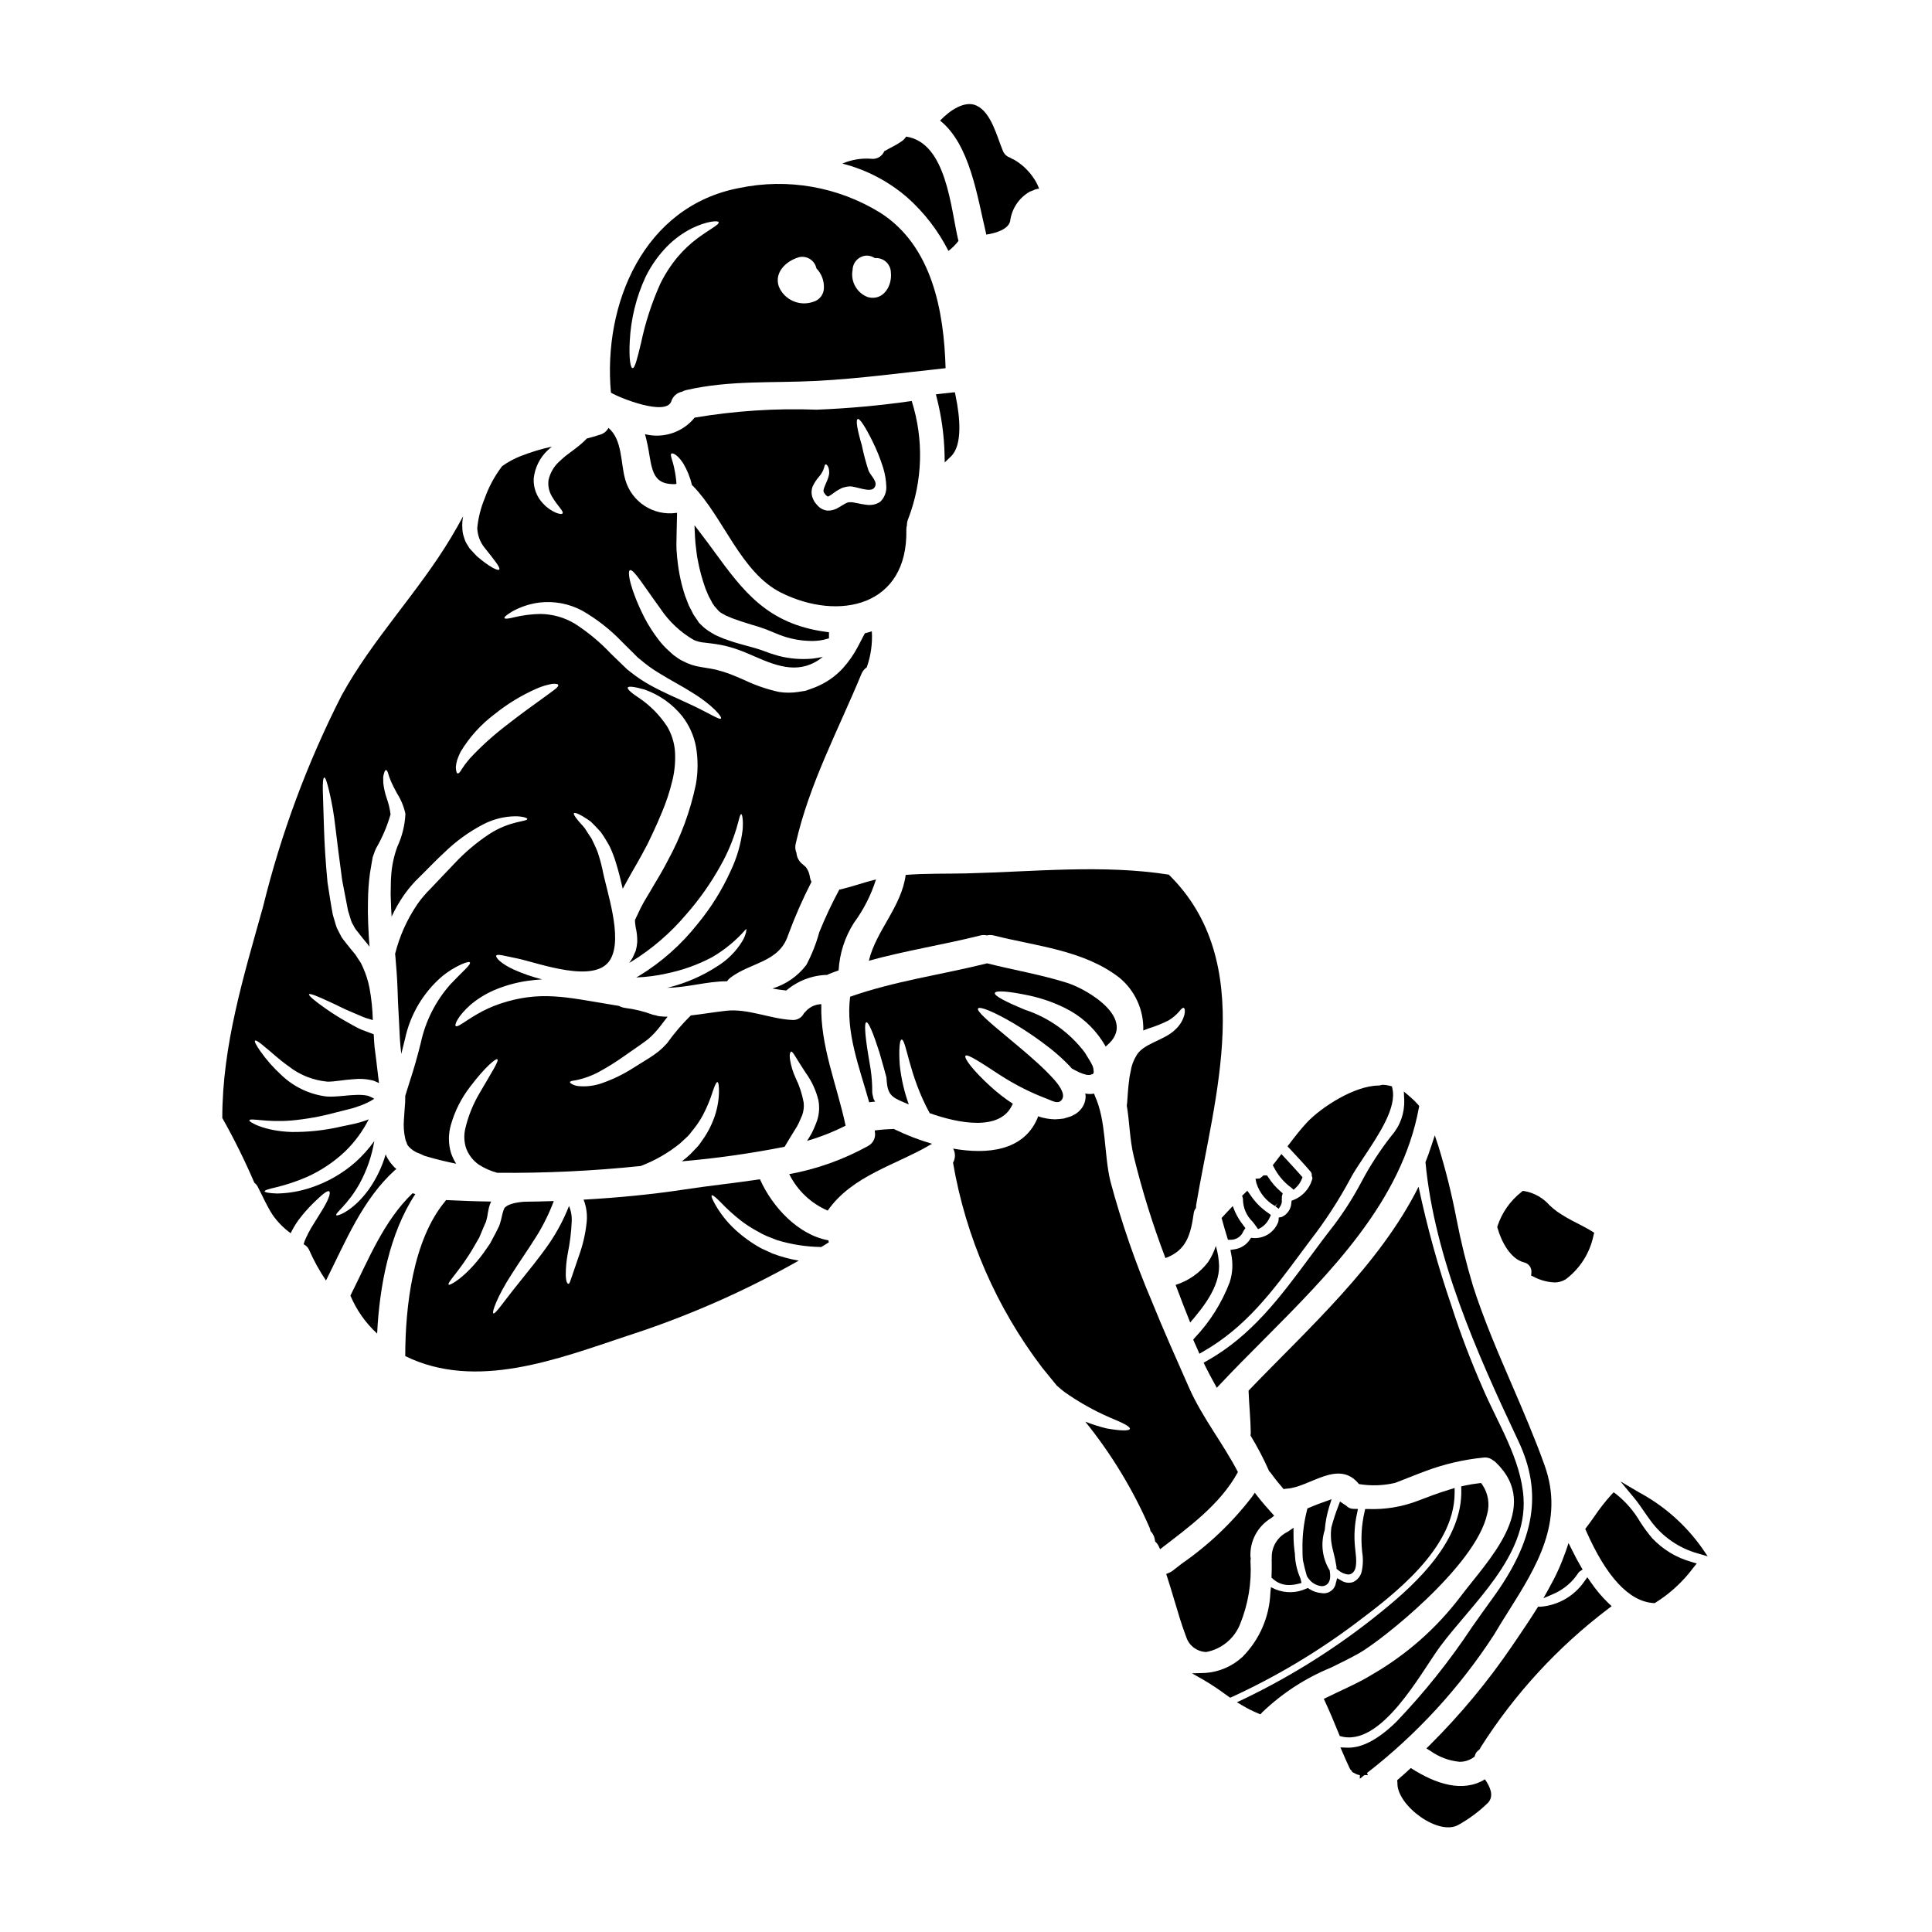 <?xml version="1.0" encoding="UTF-8"?>
<!-- Uploaded to: SVG Find, www.svgrepo.com, Generator: SVG Find Mixer Tools -->
<svg fill="#000000" width="800px" height="800px" version="1.1" viewBox="144 144 512 512" xmlns="http://www.w3.org/2000/svg">
 <g>
  <path d="m384.02 375.86c-1.141 8.52-7.871 14.785-9.762 22.746 9.711-2.688 19.727-4.234 29.52-6.691 0.578-0.16 1.191-0.168 1.773-0.023 0.602-0.145 1.227-0.137 1.824 0.023 11.211 2.836 23.785 3.852 33.238 11.156 4.188 3.43 6.539 8.613 6.367 14.023 0.457-0.18 0.891-0.359 1.297-0.508h-0.004c1.84-0.566 3.625-1.277 5.348-2.129 1.027-0.613 1.957-1.375 2.758-2.262 0.609-0.758 1.039-1.215 1.32-1.09s0.395 0.711 0.203 1.723c-0.406 1.574-1.27 2.988-2.488 4.059-2.891 2.891-8.66 3.625-10.367 7.051-0.551 0.934-0.961 1.941-1.223 2.992-0.176 1.141-0.504 2.18-0.582 3.269-0.305 2.152-0.395 4.234-0.531 5.961-0.02 0.277-0.051 0.559-0.102 0.832 0.762 4.414 0.734 8.824 1.852 13.465 2.238 9.148 5.039 18.148 8.395 26.949 5.602-2.055 6.719-6.297 7.504-11.965h-0.004c0.078-0.48 0.281-0.938 0.59-1.316 0-0.254 0.023-0.508 0.047-0.789 4.793-28.523 16.305-64.402-7.25-87.547-17.543-2.754-35.875-0.758-53.574-0.332-5.219 0.133-10.75-0.027-16.148 0.402z"/>
  <path d="m384.19 284.34c-0.004-0.387 0.047-0.77 0.152-1.141 0-0.594 0.121-1.18 0.355-1.727 3.836-9.996 4.156-21.004 0.914-31.207-8.352 1.207-16.762 1.977-25.191 2.305-10.82-0.406-21.652 0.301-32.328 2.102-3.156 3.898-8.289 5.609-13.156 4.391 0.5 1.859 0.895 3.746 1.18 5.652 0.816 4.867 1.574 7.758 6.922 7.582l0.227-0.148 0.004-0.004c-0.105-1.434-0.32-2.856-0.633-4.258-0.434-2.055-1.141-3.375-0.707-3.676 0.328-0.254 1.645 0.277 3.148 2.609 1.059 1.789 1.84 3.727 2.309 5.754 0.078 0.074 0.164 0.145 0.254 0.203 8.113 8.34 12.68 22.969 23.375 28.297 15.355 7.633 33.633 3.598 33.176-16.734zm-23.707-6.566-0.395-0.484-0.102-0.125c-0.203-0.281-0.074-0.125-0.152-0.199l-0.098-0.203-0.227-0.43c-0.102-0.254-0.203-0.508-0.281-0.734v-0.004c-0.242-0.859-0.207-1.777 0.102-2.613 0.445-0.977 1.035-1.883 1.746-2.688 0.406-0.469 0.746-0.988 1.016-1.543 0.395-0.863 0.395-1.574 0.684-1.676 0.223-0.098 0.914 0.457 0.961 1.969 0.129 1.473-1.215 3.477-1.496 4.816l0.004-0.004c-0.043 0.227-0.008 0.461 0.102 0.664 0.023 0.016 0.043 0.043 0.051 0.074l0.25 0.355 0.102 0.129 0.051 0.074h0.023v0.023l0.203 0.176c0.332 0.281 0.48 0.254 0.43 0.227l0.004 0.004c0.293-0.133 0.574-0.297 0.84-0.48 0.48-0.332 1.066-0.812 1.852-1.266 0.176-0.102 0.484-0.254 0.734-0.395l0.559-0.227v-0.004c0.578-0.172 1.172-0.281 1.773-0.324 1.621 0 5.273 1.695 6.387 0.48 1.371-1.523-0.863-3.246-1.422-4.59h0.004c-0.73-2.231-1.332-4.496-1.801-6.797-1.18-4.008-1.699-6.797-1.039-6.945 0.508-0.102 1.926 1.969 3.852 5.879h0.004c1.145 2.297 2.102 4.68 2.863 7.125 0.48 1.582 0.754 3.219 0.812 4.871 0.066 1.27-0.332 2.519-1.117 3.519-0.148 0.176-0.277 0.332-0.43 0.484l-0.051 0.051-0.48 0.305-0.078 0.023-0.125 0.051h-0.004c-0.191 0.105-0.395 0.191-0.605 0.258-0.715 0.215-1.465 0.281-2.207 0.199-2.027-0.227-3.473-0.734-4.438-0.707-0.227-0.027-0.395 0.074-0.457 0-0.176 0.074-0.395 0.125-0.48 0.176l-0.281 0.125c-0.508 0.254-1.066 0.633-1.773 1.039-0.887 0.586-1.926 0.895-2.988 0.891-1.133-0.098-2.172-0.66-2.879-1.551z"/>
  <path d="m333.43 290.37c-1.125-1.543-2.273-3.106-3.481-4.68l-1.906-2.5 0.141 3.148c0.027 0.523 0.062 1.008 0.129 1.734l0.305 2.543c0.066 0.488 0.129 0.977 0.215 1.383l0.004 0.004c0.488 2.754 1.211 5.461 2.164 8.09l0.289 0.676c0.164 0.395 0.336 0.789 0.535 1.27l0.395 0.711c0.184 0.344 0.375 0.688 0.625 1.18l0.527 0.754 0.887 1.008-0.004 0.008c0.406 0.457 0.906 0.816 1.465 1.062 0.117 0.066 0.254 0.141 0.492 0.297l0.906 0.395v-0.004c0.664 0.301 1.344 0.566 2.039 0.789 0.91 0.348 1.875 0.641 2.867 0.945l1.535 0.48c0.715 0.191 1.43 0.422 2.219 0.695 0.699 0.223 1.434 0.488 2.242 0.84 0.414 0.16 0.848 0.344 1.273 0.523 0.84 0.367 1.695 0.691 2.562 0.973 2.25 0.73 4.598 1.121 6.965 1.16 1.137 0.035 2.273-0.062 3.387-0.293l1.477-0.395v-1.613l-0.852-0.117c-15.496-2.09-21.941-10.883-29.402-21.066z"/>
  <path d="m467.87 467.26c0.414 1.574 0.871 3.07 1.332 4.578l0.219 0.711h0.742c1.484 0.016 2.82-0.898 3.348-2.285l0.535-0.789-0.578-0.789v0.004c-0.879-1.121-1.621-2.34-2.207-3.637l-0.566-1.434-1.246 1.316c-0.453 0.477-0.902 0.945-1.348 1.441l-0.363 0.395z"/>
  <path d="m395.35 210.5c0.996-0.77 1.891-1.664 2.66-2.66-0.027-0.047-0.047-0.102-0.051-0.156-2.027-8.426-3.078-25.859-13.82-27.484-0.312 0.484-0.711 0.906-1.18 1.246-1.398 0.988-2.969 1.672-4.441 2.535v-0.004c-0.062 0.023-0.121 0.051-0.176 0.082-0.539 1.336-1.891 2.16-3.324 2.027-2.656-0.227-5.332 0.207-7.781 1.266 6.348 1.617 12.234 4.691 17.188 8.973 4.5 4 8.203 8.809 10.926 14.176z"/>
  <path d="m305.93 248.07c2.281 1.395 14.602 6.297 15.973 2.277h-0.004c0.41-1.305 1.5-2.277 2.844-2.535 0.34-0.199 0.707-0.344 1.09-0.43 11.535-2.664 22.867-1.828 34.582-2.438 11.461-0.605 22.793-2.152 34.176-3.371-0.43-15.086-3.543-32.355-17.238-41.152v0.004c-11.188-6.934-24.617-9.293-37.5-6.59-25.191 4.816-36.105 30.602-33.949 54.234zm64.02-32.531h-0.004c0.043-2.086 1.723-3.762 3.805-3.805 0.742 0.023 1.461 0.25 2.082 0.656h0.453c2.082 0.043 3.762 1.723 3.805 3.805 0.395 3.543-1.969 7.586-6.035 6.57-2.953-1.07-4.695-4.129-4.113-7.215zm-14.324-3.344v-0.004c2.019-0.539 4.098 0.648 4.664 2.66 0.023 0.074 0.023 0.176 0.051 0.25v0.004c1.355 1.383 2.082 3.262 2.004 5.199-0.016 1.715-1.164 3.215-2.816 3.676-3.625 1.285-7.625-0.477-9.121-4.019-1.305-3.754 1.891-6.769 5.215-7.758zm-44.727 22.16v-0.004c0.293-5.871 1.711-11.629 4.18-16.965 1.461-2.981 3.387-5.711 5.707-8.09 1.902-1.926 4.102-3.535 6.516-4.766 4.133-2.004 7-2.129 7.152-1.645 0.199 0.633-2.258 1.797-5.578 4.231-1.906 1.426-3.652 3.059-5.199 4.871-1.867 2.223-3.453 4.664-4.723 7.277-2.231 4.977-3.922 10.18-5.047 15.516-0.992 4.133-1.648 6.82-2.258 6.769-0.613-0.051-0.996-2.727-0.754-7.188z"/>
  <path d="m376.15 377.05c-3.398 0.84-6.465 2.004-9.734 2.711h0.004c-1.973 3.664-3.742 7.43-5.305 11.285-0.816 3.004-1.965 5.906-3.418 8.66-2.266 2.984-5.418 5.176-9.004 6.262 1.215 0.227 2.434 0.395 3.676 0.531 3.043-2.594 6.887-4.059 10.879-4.144 0.191-0.121 0.395-0.223 0.609-0.301 0.789-0.332 1.574-0.586 2.387-0.891h-0.004c0.254-4.477 1.648-8.812 4.055-12.594 2.57-3.492 4.551-7.383 5.856-11.52z"/>
  <path d="m394.36 266.54 1.621-1.547c3.176-3.039 2.434-10.477 1.246-16.176l-0.18-0.867-0.883 0.086c-1.02 0.098-2.019 0.207-3.043 0.336l-1.098 0.137 0.27 1.074c1.215 4.816 1.895 9.754 2.023 14.719z"/>
  <path d="m416.8 407.84c3.324 0.715 6.547 1.848 9.586 3.371 3.945 1.961 7.297 4.938 9.707 8.621 0.332 0.508 0.633 1.016 0.941 1.523 0.078-0.094 0.164-0.18 0.254-0.258 8.316-6.945-4.973-14.906-10.57-16.656-6.945-2.18-14.098-3.375-21.121-5.148-12.117 3.019-24.516 4.691-36.305 8.852-1.219 9.504 2.484 18.758 5.047 27.965 0.531-0.051 1.062-0.102 1.594-0.176h-0.004c-0.074-0.098-0.141-0.199-0.199-0.305l-0.078-0.148c-0.125-0.227-0.148-0.281-0.148-0.281h-0.004c-0.02-0.066-0.039-0.137-0.051-0.207l-0.125-0.531c-0.09-0.32-0.148-0.652-0.176-0.988 0.02-1.992-0.113-3.984-0.395-5.957-0.25-1.473-0.48-2.867-0.684-4.133-0.836-5.117-1.062-8.34-0.48-8.465 0.582-0.125 1.824 2.863 3.422 7.832 0.355 1.266 0.758 2.637 1.18 4.133 0.203 0.734 0.434 1.52 0.633 2.305l0.078 0.305 0.047 0.484 0.051 0.633c0.309 4.106 2.031 4.414 5.606 5.984l0.227 0.074c-1.203-3.344-2.004-6.816-2.383-10.344-0.305-4.231-0.023-6.769 0.457-6.82 1.266-0.199 1.852 9.258 7.477 19.5 7.762 2.754 18.711 4.816 21.883-2.231v-0.004c0.047-0.09 0.094-0.172 0.152-0.254-2.066-1.359-4.023-2.875-5.859-4.535-4.84-4.414-7.176-7.633-6.691-8.191s3.879 1.648 9.078 5.07v-0.004c3.973 2.582 8.215 4.727 12.648 6.394 1.371 0.531 3.07 1.598 3.938-0.051 0.812-1.523-1.219-4.008-2.106-5.023-1.402-1.555-2.883-3.035-4.438-4.438-3.019-2.754-5.934-5.117-8.344-7.148-4.863-4.035-7.871-6.672-7.453-7.328s4.16 0.812 9.715 4.106c3.269 1.953 6.41 4.113 9.402 6.469 1.82 1.434 3.543 2.992 5.148 4.664 0.203 0.203 0.395 0.457 0.582 0.66 0.633 0.355 1.297 0.707 1.969 1.016 0.609 0.277 1.246 0.496 1.898 0.656 0.254 0 0.941 0.176 1.32-0.102l0.332-0.074c0.027-0.047 0.059-0.09 0.102-0.125 0.176-0.027 0.051-0.152 0.152-0.129 0.055-0.363 0.035-0.734-0.051-1.094 0-0.305-0.152-0.48-0.176-0.758-0.203-0.395-0.457-0.965-0.66-1.266l-1.445-2.363c-4.016-5.309-9.551-9.262-15.875-11.332-5.07-2.106-8.188-3.703-7.957-4.441 0.227-0.734 3.68-0.473 9.152 0.691z"/>
  <path d="m559.68 552.93-0.762 2.254h-0.004c-1.195 3.41-2.699 6.703-4.488 9.84l-1.398 2.523 2.648-1.141c2.699-1.164 4.992-3.098 6.59-5.562 0.094-0.16 0.23-0.297 0.391-0.395l0.75-0.523-0.465-0.789c-0.715-1.207-1.438-2.551-2.195-4.09z"/>
  <path d="m547.86 478.54c1.293 0.273 2.152 1.504 1.969 2.812l-0.059 0.68 0.617 0.297c1.703 0.906 3.582 1.43 5.508 1.527 1.121 0.023 2.219-0.297 3.148-0.914 3.734-2.844 6.309-6.945 7.254-11.543l0.184-0.707-0.625-0.395c-1.277-0.789-2.598-1.461-3.914-2.144-1.824-0.891-3.582-1.91-5.262-3.047-0.688-0.508-1.344-1.051-1.969-1.633-1.762-2.027-4.172-3.387-6.82-3.844h-0.418l-0.285 0.266h0.004c-2.965 2.32-5.172 5.473-6.348 9.051l-0.055 0.234 0.066 0.234c1.02 3.664 3.457 8.234 7.004 9.125z"/>
  <path d="m512.79 444.93c-3.062 3.891-5.766 8.055-8.074 12.438-2.07 3.898-4.438 7.629-7.082 11.16-2.203 2.797-4.305 5.644-6.394 8.465-7.992 10.793-15.543 20.992-27.441 27.672l-0.824 0.457 0.395 0.836c0.789 1.574 1.574 3.125 2.441 4.637l0.652 1.18 0.922-0.98c3.566-3.793 7.297-7.547 11.25-11.512 18.105-18.195 36.84-37 41.383-61.727l0.082-0.457-0.305-0.359c-0.625-0.723-1.309-1.395-2.039-2.008l-1.719-1.469 0.098 2.258h-0.004c0.129 3.449-1.066 6.812-3.34 9.41z"/>
  <path d="m595.02 554.19c-4.367-6.144-10.098-11.191-16.742-14.746l-4.844-2.859 3.59 4.328c0.988 1.18 1.875 2.481 2.809 3.84 0.512 0.738 1.027 1.488 1.574 2.215v0.004c3.082 4.231 7.5 7.301 12.539 8.711l2.609 0.75z"/>
  <path d="m466.21 474.19c-0.477 1.5-1.16 2.926-2.027 4.234-2.176 2.875-5.191 5-8.625 6.086 1.242 3.32 2.512 6.644 3.856 9.961 3.625-4.207 7.707-9.406 7.656-15.008-0.055-1.785-0.344-3.559-0.859-5.273z"/>
  <path d="m486.16 458.72 0.586-0.789-0.59 0.789 0.672 0.582 0.648-0.617h0.004c0.637-0.598 1.141-1.328 1.473-2.141l0.223-0.559-0.395-0.457c-1.43-1.629-2.91-3.238-4.41-4.844l-0.789-0.852-0.973 1.273c-0.305 0.395-0.598 0.789-0.91 1.18l-0.395 0.492 0.289 0.566 0.008 0.004c1.082 2.121 2.644 3.961 4.559 5.371z"/>
  <path d="m481.87 463.6 0.711-0.691-0.586 0.789 0.871 0.645 0.559-0.922v-0.004c0.254-0.473 0.34-1.023 0.246-1.555l0.051-0.395v0.004c0.008-0.105-0.008-0.207-0.043-0.305l0.25-0.922-0.469-0.414c-1.316-1.117-2.457-2.426-3.383-3.883l-0.316-0.465h-0.941l-0.285 0.27h0.004c-0.234 0.227-0.5 0.422-0.789 0.578l-1.031 0.043 0.238 1.18h0.004c0.816 2.562 2.57 4.723 4.91 6.047z"/>
  <path d="m491.31 454.49c0.227 0.262 0.344 0.598 0.324 0.941v0.227l0.09 0.207v0.004c0.102 0.23 0.102 0.496 0 0.727-0.715 2.445-2.508 4.43-4.867 5.387l-0.574 0.219-0.059 0.609c-0.098 1.629-1.094 3.062-2.586 3.715l-0.754 0.129-0.055 0.766-0.004 0.004c-0.016 0.219-0.07 0.43-0.168 0.621-1.082 2.609-3.711 4.238-6.527 4.047l-0.598-0.062-0.328 0.5c-0.941 1.402-2.438 2.332-4.113 2.559l-1.012 0.145 0.184 1.008h0.004c0.535 2.504 0.406 5.102-0.371 7.539-2.09 5.484-5.246 10.504-9.285 14.762l-0.395 0.469 0.238 0.562c0.156 0.363 0.324 0.73 0.492 1.098s0.324 0.707 0.477 1.059l0.43 1.016 0.961-0.551c11.352-6.477 18.434-16.027 25.926-26.137l2.469-3.312c3.992-5.141 7.547-10.605 10.629-16.34 0.82-1.594 2.188-3.652 3.641-5.832 4.074-6.137 8.691-13.082 7.519-18.105l-0.137-0.59-0.59-0.141-0.004-0.004c-0.605-0.156-1.227-0.242-1.852-0.254l-0.355 0.066h0.004c-0.254 0.09-0.52 0.137-0.789 0.133-6.391 0.086-15.086 5.727-18.918 9.777-1.652 1.777-3.148 3.699-4.648 5.676l-0.504 0.66 1.051 1.121c1.68 1.801 3.434 3.668 5.055 5.578z"/>
  <path d="m473.4 461.93c0.039 2.18 0.934 4.254 2.5 5.777 0.352 0.441 0.691 0.871 0.996 1.309l0.496 0.719 0.789-0.395h-0.004c1.008-0.629 1.801-1.547 2.281-2.629l0.336-0.723-0.637-0.48v-0.004c-1.941-1.305-3.602-2.984-4.883-4.941l-0.73-1.012-1.371 1.34 0.176 0.59h0.004c0.043 0.145 0.059 0.297 0.047 0.449z"/>
  <path d="m405.36 206.17c2.711-0.395 5.832-1.449 6.336-3.543v0.004c0.395-3.254 2.289-6.133 5.117-7.789 0.289-0.137 0.582-0.254 0.887-0.352 0.516-0.281 1.086-0.445 1.672-0.48-0.367-1.039-0.879-2.019-1.52-2.918-1.34-1.98-3.113-3.629-5.191-4.816-0.352-0.121-0.684-0.293-0.988-0.508-0.898-0.289-1.609-0.984-1.926-1.879-1.551-3.648-3.019-10.09-6.977-11.914-3.094-1.422-7.051 1.266-9.637 3.981 7.934 6.363 9.84 20.133 12.148 29.742l0.004-0.004c0.039 0.156 0.062 0.316 0.074 0.477z"/>
  <path d="m503.87 543.89-1.18-0.027h-0.004c-0.723 0.008-1.414-0.293-1.906-0.82l-0.293-0.215c-0.113-0.055-0.223-0.137-0.348-0.211l-1.023-0.695-0.445 1.18 0.004-0.004c-0.723 1.855-1.34 3.75-1.848 5.68-0.242 1.859-0.141 3.746 0.301 5.566l0.184 0.758v0.004c0.363 1.367 0.656 2.758 0.875 4.156v0.477l0.375 0.297-0.004-0.004c0.746 0.676 1.68 1.105 2.68 1.23 0.32 0 0.641-0.078 0.922-0.238 1.633-0.91 1.289-3.859 1.016-6.234l-0.082-0.742c-0.309-3.012-0.125-6.051 0.539-9.004z"/>
  <path d="m463.71 581.79c4.035-0.777 7.398-3.551 8.922-7.367 2.156-5.285 3.102-10.984 2.758-16.684-0.004-0.168 0.016-0.336 0.055-0.5v-0.395l-0.062-0.234c-0.215-4.176 1.883-8.129 5.461-10.285l0.824-0.652-0.703-0.789c-1.031-1.137-2.363-2.644-3.606-4.227l-0.828-1.066-0.758 1.109h-0.004c-5.231 6.812-11.492 12.77-18.559 17.66l-2.481 1.926h0.004c-0.266 0.195-0.551 0.359-0.855 0.48l-0.824 0.359 0.285 0.855c0.672 2.043 1.281 4.113 1.898 6.18 0.941 3.176 1.914 6.461 3.102 9.598l0.098 0.285v-0.008c0.805 2.188 2.852 3.668 5.18 3.758z"/>
  <path d="m492.18 543.04c-0.395 0.176-0.82 0.352-1.242 0.523l-0.457 0.188-0.121 0.48c-0.883 3.469-1.281 7.047-1.184 10.625v0.559c0 0.586 0.031 1.246 0.105 2.016 0.281 1.367 0.594 2.703 1.039 4.211v0.004c0.273 0.488 0.609 0.934 1.004 1.328 0.805 0.793 1.859 1.281 2.984 1.379 0.336 0.004 0.664-0.07 0.965-0.215 0.625-0.32 1.352-1.074 1.23-2.852v0.004c-0.004-0.215-0.023-0.426-0.066-0.633l-0.059-0.523-0.152-0.215v-0.004c-1.855-3.172-2.273-6.988-1.148-10.488 0.168-2.113 0.57-4.199 1.203-6.219l0.602-1.902-2.312 0.836c-0.793 0.273-1.59 0.562-2.391 0.898z"/>
  <path d="m485.22 549.96c-2.617 1.25-4.258 3.918-4.195 6.816 0.023 0.219 0.016 0.441-0.027 0.656 0.004 0.102 0.012 0.203 0.023 0.301 0.027 1.254 0 2.578-0.051 3.902v0.461l0.344 0.309v-0.004c1.176 1.086 2.727 1.68 4.328 1.652 0.789-0.004 1.574-0.113 2.336-0.312l0.934-0.238-0.219-0.938-0.004-0.004c-0.031-0.172-0.086-0.336-0.164-0.496-0.848-2-1.312-4.144-1.363-6.32-0.246-1.648-0.371-3.312-0.367-4.981v-1.891z"/>
  <path d="m529.49 539.66v-1.328l-1.266 0.395c-3 0.895-5.902 2.004-8.66 3.066-4.144 1.562-8.562 2.281-12.988 2.113h-0.789l-0.172 0.762v0.004c-0.781 3.391-1 6.887-0.648 10.352l0.031 0.336v-0.004c0.281 1.715 0.23 3.469-0.145 5.164-0.297 1.203-1.121 2.207-2.242 2.734-1.055 0.359-2.215 0.211-3.148-0.395l-1.102-0.629-0.336 1.227c-0.125 0.879-0.609 1.672-1.336 2.184-0.727 0.516-1.629 0.711-2.504 0.539-1.121-0.082-2.203-0.445-3.148-1.055l-0.422-0.285-0.473 0.176v0.004c-2.551 1.168-5.473 1.238-8.078 0.188l-1.25-0.59-0.148 1.371c-0.219 6.457-2.883 12.59-7.449 17.156-2.699 2.469-6.16 3.953-9.812 4.203l-3.519 0.102 3.066 1.738v0.004c2.047 1.207 4.031 2.519 5.938 3.934l1.125 0.789 0.512-0.227c11.59-5.324 22.578-11.875 32.777-19.535 9.781-7.359 26.133-19.637 26.188-34.492z"/>
  <path d="m504.17 582.12c5.824-3.273 30.883-23.07 33.934-36.844 0.746-2.656 0.285-5.504-1.258-7.789l-0.34-0.473-0.578 0.066c-1.312 0.148-2.617 0.367-3.906 0.648l-0.789 0.18 0.023 0.789c0.375 13.383-11.637 24.691-20.707 32.043h0.004c-11.371 9.312-23.816 17.227-37.066 23.582l-1.691 0.789 1.605 0.953v-0.004c1.277 0.758 2.606 1.422 3.977 1.992l0.645 0.266 0.465-0.523 0.004-0.004c5.285-5.066 11.48-9.094 18.254-11.871 2.625-1.273 5.106-2.5 7.426-3.801z"/>
  <path d="m565.45 563.13-0.789-1.141-0.812 1.125h0.004c-2.676 3.879-6.961 6.336-11.66 6.691l-0.57-0.023-0.312 0.484c-1.844 2.934-3.82 5.856-5.742 8.691l-0.789 1.145h0.004c-6.438 9.473-13.766 18.301-21.887 26.371l-0.887 0.883 1.066 0.652c2.273 1.625 4.934 2.621 7.715 2.883 1.336 0.02 2.641-0.395 3.723-1.18l0.285-0.207 0.09-0.344v-0.004c0.164-0.57 0.531-1.062 1.031-1.387l0.289-0.32h-0.004c0.066-0.117 0.125-0.238 0.176-0.367 8.984-14.16 20.43-26.598 33.793-36.73l0.938-0.699-0.852-0.789c-1.797-1.738-3.406-3.66-4.809-5.734z"/>
  <path d="m525.59 580.42c8.441-11.414 23.152-23.805 22.16-39.473-0.656-10.293-6.894-19.852-10.875-29.234-3.117-7.102-5.867-14.352-8.242-21.73-3.527-10.312-6.434-20.828-8.695-31.488-10.32 20.664-29.336 37.676-45.055 54.031 0.125 3.699 0.531 7.375 0.582 11.078 0 0.273-0.023 0.543-0.074 0.809 1.812 2.969 3.43 6.051 4.84 9.23 0.027 0.051 0.027 0.125 0.051 0.176v0.004c0.215 0.199 0.41 0.418 0.582 0.656 1.039 1.445 2.156 2.812 3.32 4.16h0.004c0.254-0.07 0.52-0.117 0.785-0.129 6.137-0.328 13.719-7.984 19.168-1.215v-0.004c3.191 0.531 6.457 0.422 9.605-0.32 2.688-1.016 5.348-2.133 8.039-3.121h-0.004c4.941-1.855 10.102-3.059 15.352-3.574 0.898-0.121 1.805 0.133 2.508 0.707 0.297 0.164 0.57 0.371 0.812 0.609 12.324 11.941-2.305 26.035-9.445 35.574h-0.004c-6.367 8.387-14.352 15.41-23.477 20.66-3.543 2.207-8.215 4.16-12.703 6.391 1.52 3.219 2.891 6.543 4.231 9.84 10.918 3.34 21.516-16.84 26.535-23.637z"/>
  <path d="m581.79 551.58c-1.148-1.375-2.207-2.82-3.172-4.328-1.637-2.793-3.773-5.262-6.297-7.285l-0.691-0.492-0.586 0.617c-1.641 1.812-3.148 3.742-4.516 5.773-0.684 0.969-1.367 1.934-2.07 2.852l-0.352 0.465 0.234 0.527c5.406 12.262 11.414 18.688 17.848 19.121l0.301 0.023 0.262-0.148-0.004-0.004c3.867-2.43 7.254-5.555 9.984-9.215l0.918-1.133-1.395-0.43c-4.008-1.109-7.629-3.305-10.465-6.344z"/>
  <path d="m539.88 577.3c1.25-2.125 2.574-4.227 3.894-6.324 7.344-11.672 14.934-23.734 9.543-38.695-2.59-7.227-5.66-14.359-8.633-21.254-3.672-8.516-7.477-17.32-10.371-26.371l0.004-0.004c-1.742-5.797-3.184-11.676-4.332-17.621-1.246-6.523-2.852-12.977-4.809-19.324l-0.941-2.836-0.93 2.836c-0.453 1.379-0.926 2.727-1.453 4.051l-0.09 0.219 0.023 0.234c2.402 25.051 13.461 50.121 24.586 73.656 6.508 13.777 4.426 26.305-6.953 41.871-1.719 2.363-3.469 4.828-5.246 7.348l-0.004 0.004c-5.961 9.016-12.719 17.477-20.199 25.277-4.863 4.723-9.266 7.008-13.168 6.773l-1.574-0.062 0.617 1.438c0.539 1.254 1.074 2.488 1.691 3.789l0.266 0.539c0.148 0.176 0.309 0.359 0.5 0.559v0.18l0.789 0.395c0.109 0.066 0.219 0.133 0.34 0.191l0.254 0.09 0.215 0.062 0.395 0.094h0.078v0.98l1.207-0.98h0.93l-0.25-0.551-0.004 0.008c13.172-10.227 24.539-22.59 33.625-36.57z"/>
  <path d="m517.91 612.57-0.027-0.027c-1.18 1.113-2.41 2.18-3.625 3.246 0.051 0.293 0.074 0.59 0.074 0.887 0 5.879 11.02 14.098 16.305 10.852 2.82-1.586 5.422-3.539 7.731-5.805 1.598-1.797 0.582-4.109-0.84-6.188-5.879 3.629-13.105 1.219-19.617-2.965z"/>
  <path d="m345.4 456.52c-6.769 1.016-13.59 1.723-20.074 2.715-8.66 1.316-17.621 2.176-26.699 2.684 0.023 0.051 0.074 0.125 0.102 0.176l0.004 0.004c0.699 1.883 0.949 3.906 0.73 5.902-0.32 2.996-1 5.941-2.027 8.773-0.758 2.277-1.395 4.133-1.852 5.422-0.457 1.289-0.633 2.078-0.965 2.027-0.332-0.051-0.633-0.707-0.684-2.203-0.012-2.008 0.176-4.012 0.559-5.981 0.547-2.711 0.887-5.457 1.012-8.215 0.09-1.449-0.152-2.894-0.707-4.234-1.375 3.512-3.144 6.852-5.273 9.965-2.711 3.906-5.398 7.125-7.555 9.84-4.387 5.375-6.644 8.922-7.227 8.66-0.457-0.203 0.988-4.438 4.84-10.371 1.879-2.992 4.285-6.387 6.691-10.234 1.789-2.902 3.289-5.965 4.488-9.156-2.637 0.078-5.297 0.152-7.934 0.18-2.41 0.199-4.539 0.73-5.199 1.77v0.004c-0.16 0.371-0.293 0.75-0.395 1.141-0.125 0.434-0.277 1.117-0.43 1.801v0.004c-0.145 0.582-0.32 1.16-0.531 1.723-0.355 0.758-0.559 1.141-0.84 1.695-0.531 1.039-1.062 2.031-1.574 2.969-0.613 0.883-1.195 1.723-1.75 2.512-4.723 6.438-8.922 8.66-9.203 8.363-0.531-0.504 3.094-3.801 6.668-10.012 0.457-0.789 0.914-1.598 1.422-2.461 0.395-0.914 0.789-1.852 1.18-2.812 0.199-0.457 0.395-0.887 0.605-1.371 0.164-0.535 0.293-1.074 0.395-1.621 0.051-0.48 0.152-0.965 0.305-1.699v-0.004c0.133-0.711 0.363-1.398 0.684-2.051-4.031-0.051-8.012-0.203-11.965-0.395-0.078 0.098-0.129 0.199-0.203 0.305-8.57 10.234-10.598 27.914-10.598 41.047 18.785 9.203 40.336 0.789 58.922-5.398 15.754-5.078 30.953-11.75 45.359-19.902-2.371-0.406-4.695-1.035-6.949-1.879-1.039-0.48-2.055-0.961-3.07-1.418-2.547-1.414-4.91-3.129-7.043-5.117-1.926-1.816-3.582-3.902-4.922-6.188-0.887-1.574-1.289-2.512-1.066-2.688 0.223-0.176 1.016 0.48 2.281 1.746l0.004 0.004c1.707 1.801 3.547 3.469 5.508 4.992 1.352 1.035 2.785 1.957 4.285 2.758 0.809 0.48 1.648 0.91 2.508 1.289 0.887 0.355 1.828 0.707 2.785 1.09h0.004c3.777 1.141 7.695 1.746 11.637 1.801 0.684-0.395 1.344-0.812 2.004-1.238v-0.004c-0.02-0.18-0.055-0.355-0.102-0.531-7.977-1.418-14.852-8.797-18.145-16.176z"/>
  <path d="m253.34 460.22c-7.684 7.352-11.738 17.711-16.48 27.129 1.613 3.824 4.027 7.258 7.086 10.066 0.609-12.625 3.297-26.652 10.117-36.969z"/>
  <path d="m471.97 534.28c0.027-0.051 0.078-0.102 0.102-0.152-3.981-7.684-9.48-14.477-12.988-22.434-3.344-7.582-6.746-15.16-9.84-22.828v-0.004c-4.398-10.336-8.066-20.969-10.977-31.82-1.723-7.086-1.062-16.074-4.133-22.668-0.074-0.18-0.133-0.363-0.18-0.555-0.781 0.145-1.582 0.133-2.359-0.027 0.027 0.176 0.078 0.332 0.102 0.531 0.051 1.234-0.336 2.445-1.09 3.426-0.379 0.512-0.844 0.957-1.371 1.316-0.281 0.191-0.578 0.359-0.887 0.508l-0.434 0.227-0.305 0.102-0.559 0.176-1.18 0.355c-0.762 0.125-1.523 0.148-2.258 0.199v0.004c-1.543-0.031-3.074-0.305-4.535-0.809-0.051 0.273-0.133 0.535-0.254 0.785-3.75 8.367-13.156 9.379-22.234 7.781 0.652 1.16 0.641 2.578-0.027 3.731 3.391 19.758 11.508 38.41 23.656 54.359 1.266 1.574 2.562 3.148 3.852 4.723 0.633 0.559 1.297 1.113 1.969 1.648 3.758 2.656 7.777 4.922 11.992 6.766 3.449 1.398 5.551 2.461 5.398 3.043-0.148 0.582-2.512 0.535-6.211-0.125h0.004c-1.906-0.469-3.777-1.062-5.606-1.777 6.926 8.574 12.664 18.043 17.062 28.148 0.098 0.281 0.172 0.57 0.227 0.863 0.715 0.715 1.133 1.672 1.184 2.684v-0.227c0.023 0.078 0.023 0.176 0.047 0.309v-0.004c0.379 0.328 0.688 0.73 0.91 1.18l0.395 0.84c7.621-5.875 15.812-11.758 20.527-20.273z"/>
  <path d="m249.05 453.8c-0.363-0.285-0.695-0.605-0.984-0.965-0.66-0.723-1.215-1.535-1.652-2.41-0.074-0.172-0.145-0.348-0.199-0.531-0.965 3.34-2.481 6.496-4.488 9.332-4.16 5.754-8.469 7.199-8.598 6.816-0.395-0.555 3.094-2.812 6.16-8.363h0.004c1.918-3.516 3.238-7.332 3.902-11.285-1.465 2.047-3.148 3.926-5.019 5.606-3.445 3.016-7.461 5.309-11.805 6.742-2.894 0.973-5.922 1.496-8.977 1.547-2.106-0.074-3.246-0.305-3.269-0.582-0.023-0.281 1.141-0.633 3.148-1.09 2.742-0.668 5.422-1.566 8.008-2.688 3.777-1.684 7.238-3.996 10.234-6.844 2.523-2.461 4.621-5.324 6.211-8.473l-0.531 0.227c-0.637 0.227-1.27 0.434-1.879 0.609l-0.484 0.125-0.555 0.152-0.891 0.199c-1.18 0.254-2.363 0.484-3.5 0.734l0.004 0.008c-4.129 0.918-8.348 1.359-12.574 1.32-7.375-0.227-11.434-2.711-11.23-3.094 0.227-0.707 4.41 0.609 11.156 0.051 3.973-0.367 7.91-1.078 11.762-2.129 1.113-0.281 2.254-0.582 3.426-0.863l0.887-0.227c0.121-0.023 0.238-0.059 0.352-0.105l0.395-0.125c0.559-0.176 1.117-0.395 1.672-0.582 1.059-0.395 2.078-0.887 3.043-1.473 0.152-0.074 0.254-0.176 0.395-0.25-0.125-0.078-0.281-0.176-0.457-0.281l-0.887-0.395-0.176-0.074c-0.035-0.004-0.07-0.012-0.102-0.027l-0.309-0.074c-1.051-0.188-2.125-0.238-3.191-0.152-2.363 0.051-4.766 0.559-7.508 0.395h0.004c-4.477-0.547-8.656-2.523-11.918-5.629-2.102-1.914-3.992-4.047-5.629-6.367-1.137-1.621-1.645-2.637-1.418-2.812 0.227-0.176 1.141 0.395 2.637 1.699 1.547 1.215 3.574 3.195 6.297 5.117 2.965 2.32 6.543 3.731 10.293 4.059 1.902 0.023 4.328-0.508 7-0.66 1.488-0.156 2.992-0.078 4.457 0.227l0.66 0.152h0.004c0.133 0.043 0.266 0.094 0.391 0.156l0.227 0.098 0.887 0.395c-0.098-0.891-0.199-1.797-0.328-2.711-0.254-2.231-0.535-4.516-0.84-6.82-0.102-1.117-0.176-2.254-0.227-3.398-1.113-0.395-2.203-0.84-3.242-1.215-1.371-0.586-2.562-1.348-3.727-1.969v-0.004c-1.965-1.086-3.871-2.281-5.707-3.574-3.016-2.102-4.637-3.5-4.461-3.824 0.176-0.328 2.18 0.453 5.512 2.027 1.672 0.707 3.625 1.828 5.961 2.754 1.141 0.457 2.363 1.066 3.648 1.523 0.586 0.148 1.18 0.355 1.773 0.531v-0.004c-0.062-2.867-0.359-5.723-0.883-8.543-0.363-1.863-0.938-3.672-1.719-5.402-0.203-0.395-0.355-0.812-0.582-1.238l-0.914-1.371-0.434-0.684-0.102-0.152-0.047-0.047-0.254-0.309-1.039-1.266-1.52-1.902c-0.254-0.355-0.508-0.633-0.762-1.039l-0.656-1.242-0.633-1.266c-0.176-0.395-0.227-0.734-0.355-1.09-0.203-0.734-0.434-1.445-0.633-2.152l-0.102-0.434-0.051-0.281-0.102-0.555-0.199-1.109c-0.125-0.734-0.227-1.473-0.355-2.18-0.227-1.449-0.434-2.844-0.66-4.211-0.531-5.477-0.812-10.418-0.938-14.449-0.125-4.109-0.227-7.43-0.305-9.738-0.074-2.305 0.102-3.602 0.395-3.625 0.293-0.023 0.707 1.18 1.238 3.422h0.004c0.758 3.164 1.316 6.375 1.676 9.609 0.504 4.133 1.09 8.949 1.824 14.25 0.508 2.562 1.016 5.223 1.547 8.016 0.227 0.707 0.434 1.418 0.66 2.129v-0.004c0.094 0.355 0.211 0.703 0.355 1.039l0.434 0.758-0.004 0.004c0.266 0.574 0.617 1.105 1.039 1.574l1.367 1.75 1.094 1.32 0.277 0.332 0.078 0.098 0.148 0.227 0.129 0.176 0.098 0.152c-0.277-4.184-0.508-8.266-0.395-12.203l0.004 0.004c0.02-2.418 0.191-4.828 0.508-7.227 0.176-1.09 0.355-2.156 0.531-3.148l0.148-0.789 0.051-0.395 0.051-0.098 0.078-0.203 0.148-0.434h0.004c0.16-0.539 0.363-1.066 0.609-1.574 1.652-2.836 2.949-5.871 3.852-9.027-0.184-1.477-0.535-2.93-1.039-4.332-0.441-1.289-0.738-2.621-0.887-3.977-0.023-0.609-0.023-1.141-0.023-1.574 0.043-0.344 0.121-0.684 0.227-1.012 0.152-0.559 0.332-0.84 0.508-0.84 0.176 0 0.395 0.25 0.555 0.812l0.309 0.988c0.148 0.355 0.305 0.734 0.457 1.18 0.395 0.887 0.914 1.969 1.645 3.269 1.027 1.625 1.766 3.418 2.18 5.297v0.18c-0.156 2.984-0.887 5.91-2.152 8.617-0.922 2.519-1.469 5.16-1.625 7.84-0.098 1.09-0.074 2.078-0.098 3.148-0.055 1.09-0.047 2.18 0.023 3.269 0.027 1.371 0.102 2.785 0.203 4.234 0.914-1.977 2-3.867 3.242-5.656 0.793-1.133 1.656-2.215 2.586-3.242l0.176-0.18 0.254-0.305 0.355-0.332 2.027-2.027c1.773-1.797 3.5-3.543 5.25-5.172l0.004 0.004c3.074-3.016 6.578-5.559 10.398-7.547 2.637-1.367 5.555-2.098 8.52-2.129 2.102 0.023 3.094 0.457 3.148 0.707 0 0.758-4.566 0.395-10.195 4.082h0.004c-3.312 2.203-6.359 4.781-9.078 7.684-1.598 1.699-3.269 3.449-5.019 5.273l-1.32 1.395-0.684 0.707-0.359 0.359-0.051 0.074-0.148 0.176h0.004c-0.875 0.934-1.672 1.934-2.387 2.992-2.68 3.965-4.644 8.367-5.805 13.008 0.027 0.25 0.051 0.48 0.078 0.734 0.223 2.66 0.457 5.422 0.555 8.289l0.078 2.18 0.074 1.969c0.074 1.398 0.152 2.812 0.227 4.262 0.152 2.332 0.176 4.664 0.395 6.894 0.074 0.734 0.152 1.469 0.227 2.203 0.332-1.289 0.656-2.609 0.988-3.981l0.004 0.008c1.379-6.519 4.887-12.395 9.965-16.707 1.535-1.238 3.223-2.277 5.019-3.094 1.266-0.531 2.027-0.734 2.207-0.48 0.18 0.254-0.309 0.887-1.266 1.852-0.961 0.965-2.336 2.305-3.883 3.938v-0.004c-3.926 4.422-6.637 9.785-7.871 15.566-0.863 3.477-1.855 6.977-2.844 9.965-0.43 1.422-0.863 2.754-1.266 4.031l-0.023 1.699-0.129 1.645c-0.074 1.016-0.125 2.031-0.199 2.996h-0.004c-0.133 1.648-0.02 3.305 0.332 4.918 0.062 0.371 0.184 0.73 0.355 1.066l0.176 0.531 0.051 0.125c0.246 0.344 0.523 0.66 0.836 0.941 0.129 0.129 0.273 0.238 0.43 0.328 0.066 0.082 0.145 0.148 0.23 0.203l0.48 0.281 0.484 0.281c0.023 0 0.227 0.074 0.305 0.098l0.84 0.359 0.836 0.395 1.016 0.305c2.484 0.734 5.047 1.32 7.477 1.828l-0.004-0.008c-0.551-0.875-1.004-1.809-1.344-2.785-0.734-2.41-0.762-4.981-0.078-7.406 1.039-3.711 2.789-7.188 5.148-10.23 3.828-5.074 6.769-7.559 7.199-7.254 0.508 0.395-1.645 3.652-4.664 8.875-1.75 2.934-3.039 6.121-3.828 9.445-0.418 1.734-0.344 3.551 0.203 5.25 0.648 1.73 1.793 3.231 3.297 4.309 1.527 0.996 3.207 1.738 4.969 2.207 12.691 0.117 25.383-0.484 38.008-1.801 3.781-1.43 7.309-3.457 10.445-6.008 0.656-0.605 1.32-1.215 1.969-1.828 0.648-0.609 1.062-1.32 1.598-1.926 0.953-1.184 1.793-2.457 2.508-3.801 1.051-2.004 1.918-4.102 2.59-6.262 0.531-1.598 0.961-2.461 1.238-2.41 0.281 0.051 0.395 1.012 0.395 2.684-0.062 2.477-0.555 4.922-1.449 7.227-0.617 1.621-1.41 3.168-2.359 4.617-0.555 0.758-1.062 1.594-1.695 2.383-0.684 0.707-1.395 1.473-2.129 2.231h-0.004c-0.695 0.664-1.434 1.281-2.207 1.852 9.141-0.789 18.23-2.074 27.234-3.856 0.914-1.598 1.926-3.148 2.754-4.539v0.004c0.402-0.586 0.75-1.203 1.039-1.852 0.281-0.66 0.582-1.32 0.863-1.969 0.391-1.086 0.523-2.25 0.391-3.394-0.402-2.234-1.113-4.402-2.106-6.441-0.738-1.586-1.25-3.266-1.523-4.996-0.176-1.297 0.051-1.93 0.309-2.027 0.254-0.098 0.684 0.555 1.266 1.52s1.469 2.363 2.609 4.109c1.578 2.176 2.719 4.641 3.352 7.25 0.336 1.758 0.23 3.57-0.309 5.277l-0.023 0.074-0.078 0.203-0.047 0.148-0.102 0.254-0.203 0.531-0.457 1.09v0.004c-0.352 0.809-0.766 1.59-1.242 2.336-0.203 0.305-0.395 0.582-0.559 0.863v-0.004c3.527-1.023 6.957-2.375 10.234-4.031-2.305-10.875-6.769-21.145-6.438-32.195l-0.004-0.004c-1.469 0.031-2.867 0.633-3.902 1.672-0.211 0.254-0.438 0.492-0.684 0.711-0.59 1.23-1.895 1.953-3.25 1.797-5.777-0.305-11.637-3.066-17.367-2.434-3.195 0.355-6.297 0.891-9.383 1.242v0.004c-2.309 2.269-4.418 4.738-6.297 7.375-0.719 0.801-1.5 1.547-2.332 2.234-0.836 0.633-1.445 1.039-2.363 1.648-1.52 0.938-2.992 1.875-4.383 2.734-2.57 1.633-5.316 2.961-8.191 3.957-2.019 0.715-4.168 0.977-6.297 0.762-0.582-0.066-1.141-0.25-1.652-0.535-0.355-0.199-0.531-0.355-0.508-0.504 0.023-0.148 0.254-0.254 0.633-0.359l0.004 0.004c0.52-0.066 1.035-0.156 1.547-0.281 1.773-0.418 3.492-1.047 5.117-1.875 2.481-1.336 4.879-2.824 7.172-4.461 1.371-0.965 2.789-1.953 4.258-2.969 0.559-0.395 1.473-1.039 2.082-1.547h0.004c0.609-0.52 1.188-1.078 1.723-1.672 1.141-1.215 2.18-2.754 3.344-4.184h0.004c-0.672 0.004-1.34-0.031-2.004-0.102-0.406-0.027-0.805-0.121-1.184-0.277-0.258-0.027-0.512-0.078-0.758-0.152-2.332-0.871-4.758-1.465-7.227-1.777-0.613-0.078-1.203-0.266-1.746-0.555-1.016-0.152-2.004-0.332-3.019-0.508-10.727-1.75-17.953-3.602-28.523-0.051h-0.004c-2.098 0.715-4.117 1.637-6.031 2.754-3.191 1.852-5.246 3.625-5.68 3.117-0.328-0.355 0.609-2.637 3.906-5.578l-0.004 0.004c1.918-1.621 4.062-2.945 6.367-3.938 2.801-1.18 5.742-1.996 8.75-2.438 1.344-0.176 2.637-0.305 3.879-0.395h-0.004c-2.562-0.641-5.066-1.508-7.477-2.586-3.449-1.574-4.891-3.219-4.664-3.703 0.277-0.555 2.484 0.152 5.629 0.762 5.703 1.215 20.711 6.945 24.617 0.25 3.426-5.883-1.086-18.23-2.152-24.113l-0.004 0.008c-0.332-1.492-0.75-2.969-1.242-4.414-0.508-1.289-1.09-2.461-1.598-3.523-0.66-0.965-1.242-1.855-1.746-2.664-0.582-0.789-1.266-1.418-1.723-2.004-0.938-1.113-1.371-1.852-1.18-2.051 0.188-0.199 0.988 0.051 2.254 0.789h-0.004c0.773 0.445 1.52 0.938 2.231 1.473 0.789 0.758 1.672 1.699 2.637 2.754 0.871 1.246 1.664 2.539 2.383 3.875 0.719 1.539 1.312 3.137 1.773 4.769 0.633 2.055 1.141 4.184 1.648 6.363 0.734-1.344 1.52-2.711 2.203-3.981 1.266-2.18 2.535-4.387 3.652-6.519l0.605-1.113 0.609-1.266c0.395-0.789 0.758-1.598 1.141-2.41 0.707-1.547 1.422-3.094 2.027-4.617h0.004c1.234-2.867 2.219-5.836 2.941-8.871 0.625-2.594 0.84-5.273 0.637-7.934-0.215-2.223-0.918-4.375-2.055-6.297-1.906-2.914-4.359-5.43-7.227-7.406-2.18-1.422-3.375-2.461-3.195-2.891 0.176-0.43 1.672-0.254 4.414 0.508v0.004c3.918 1.371 7.379 3.812 9.988 7.043 1.863 2.391 3.125 5.191 3.676 8.168 0.566 3.309 0.551 6.688-0.051 9.992-1.465 7.031-3.965 13.812-7.418 20.113-1.289 2.508-2.609 4.723-3.906 6.867-1.238 2.207-2.363 3.805-3.422 5.988l-0.762 1.621-0.395 0.789-0.074 0.199-0.051 0.125c-0.203 0.027-0.051 1.18 0.074 2.031 0.312 1.301 0.457 2.637 0.43 3.977-0.055 0.781-0.188 1.555-0.395 2.309-0.25 0.609-0.531 1.215-0.812 1.828l0.004-0.004c-0.281 0.48-0.586 0.945-0.914 1.395 0.184-0.09 0.363-0.191 0.535-0.305 5.473-3.367 10.379-7.59 14.527-12.5 3.5-3.973 6.562-8.316 9.129-12.953 1.746-3.09 3.152-6.363 4.184-9.762 0.73-2.438 0.961-3.938 1.32-3.883 0.223 0.023 0.555 1.445 0.355 4.109l-0.004 0.004c-0.453 3.769-1.516 7.445-3.148 10.875-2.301 5.086-5.266 9.844-8.824 14.145-4.285 5.426-9.496 10.051-15.391 13.668-0.25 0.152-0.531 0.309-0.812 0.457h0.227l0.004-0.004c2.578-0.105 5.137-0.445 7.656-1.008 4.242-0.852 8.344-2.309 12.168-4.332 3.402-1.977 6.453-4.504 9.031-7.477 0.125 0.051 0.098 0.355-0.027 0.914v-0.004c-0.211 0.824-0.543 1.609-0.988 2.332-1.641 2.684-3.891 4.941-6.566 6.594-3.914 2.555-8.227 4.449-12.758 5.606-0.199 0.051-0.43 0.074-0.633 0.125 5.352-0.023 10.676-1.746 15.926-1.723v-0.004c0.25-0.367 0.559-0.691 0.914-0.961 5.453-4.106 12.879-4.031 15.262-11.23h-0.004c1.785-4.848 3.863-9.582 6.219-14.176-0.199-0.32-0.336-0.684-0.391-1.062-0.07-0.5-0.188-0.992-0.359-1.469-0.016-0.066-0.039-0.125-0.074-0.18-0.094-0.227-0.207-0.449-0.332-0.66l-0.305-0.453-0.023-0.027-0.051-0.051c-0.059-0.074-0.129-0.141-0.203-0.203-0.023-0.027-0.457-0.395-0.559-0.484v0.004c-0.98-0.73-1.602-1.848-1.695-3.066-0.328-0.762-0.398-1.605-0.207-2.41 3.578-15.848 11.258-30.094 17.422-45.004 0.293-0.715 0.785-1.332 1.418-1.777 1.082-3.055 1.539-6.297 1.344-9.531-0.609 0.203-1.215 0.355-1.852 0.531-0.559 1.066-1.141 2.207-1.828 3.5h0.004c-1.102 2.094-2.457 4.047-4.043 5.805-2 2.152-4.449 3.844-7.176 4.949-0.711 0.305-1.266 0.453-1.93 0.707l-0.48 0.176-0.102 0.051-0.281 0.051c-0.023 0.023-0.102 0.023-0.102 0.023l-0.328 0.051-1.266 0.203 0.004 0.004c-1.723 0.273-3.477 0.281-5.199 0.023-3.148-0.688-6.207-1.734-9.117-3.117-1.367-0.609-2.711-1.18-3.801-1.598-1.234-0.469-2.496-0.863-3.781-1.18-1.238-0.281-2.508-0.457-3.981-0.707l0.004-0.004c-1.68-0.242-3.301-0.773-4.797-1.574-0.406-0.191-0.801-0.41-1.18-0.656l-0.789-0.559-0.395-0.281-0.102-0.074c-0.199-0.152-0.102-0.102-0.176-0.152l-0.203-0.176-0.812-0.734v-0.004c-1.02-0.906-1.953-1.906-2.785-2.992-1.406-1.824-2.656-3.766-3.727-5.805-3.75-7.375-4.664-12.297-3.906-12.648 0.938-0.434 3.5 3.879 8.016 10.062 2.281 3.457 5.336 6.34 8.922 8.418 0.918 0.398 1.895 0.637 2.891 0.711 1.242 0.152 2.754 0.305 4.309 0.609 1.551 0.301 3.078 0.727 4.566 1.266 1.672 0.605 3.066 1.215 4.465 1.828 6.359 2.785 12.117 4.766 17.977 0.074-0.914 0.176-1.828 0.355-2.754 0.457h-0.004c-3.019 0.277-6.066 0.027-9.004-0.734-1.484-0.414-2.949-0.906-4.387-1.473-0.555-0.199-1.215-0.395-1.902-0.605-0.684-0.211-1.418-0.395-2.129-0.582-1.469-0.434-3.043-0.812-4.664-1.398-0.859-0.262-1.695-0.582-2.512-0.961-0.441-0.172-0.871-0.367-1.289-0.586-0.508-0.277-1.016-0.605-1.523-0.91-0.789-0.512-1.52-1.109-2.18-1.777l-0.547-0.547c0-0.023-0.199-0.332-0.199-0.332l-0.395-0.605-0.812-1.18c-0.395-0.84-0.84-1.648-1.242-2.438-0.305-0.812-0.633-1.621-0.938-2.434v0.004c-1.012-3.027-1.691-6.156-2.031-9.328-0.125-0.789-0.148-1.473-0.199-2.156l-0.051-0.508-0.027-0.395v-0.281l-0.023-1.066c0.023-1.371 0.051-2.688 0.074-3.957 0.027-1.574 0.078-3.016 0.102-4.414l-0.004 0.004c-0.027 0.02-0.066 0.031-0.102 0.027-6.125 0.91-11.973-2.883-13.637-8.848-1.242-4.359-0.711-10.523-4.438-13.664-0.449 0.855-1.227 1.496-2.156 1.773-1.18 0.395-2.363 0.73-3.574 1.039-0.617 0.645-1.277 1.254-1.969 1.824-0.887 0.711-1.852 1.449-2.785 2.133-0.906 0.652-1.762 1.375-2.562 2.152-1.426 1.301-2.414 3.008-2.84 4.891-0.199 1.516 0.121 3.055 0.914 4.363 1.445 2.512 3.219 3.957 2.785 4.492-0.152 0.25-0.734 0.176-1.648-0.152v-0.004c-1.348-0.566-2.559-1.422-3.539-2.512-1.668-1.766-2.547-4.137-2.438-6.562 0.297-2.879 1.621-5.551 3.727-7.531 0.355-0.332 0.707-0.633 1.066-0.941-2.773 0.609-5.492 1.434-8.141 2.461-1.777 0.691-3.465 1.602-5.019 2.711-1.996 2.625-3.57 5.547-4.664 8.66-1.02 2.469-1.668 5.074-1.926 7.734 0.07 1.996 0.809 3.906 2.102 5.426 2.438 3.066 4.16 5.172 3.703 5.602-0.395 0.355-2.637-0.734-5.934-3.574l-1.18-1.266c-0.227-0.227-0.434-0.457-0.66-0.711-0.227-0.254-0.355-0.582-0.559-0.887h-0.004c-0.438-0.625-0.762-1.32-0.961-2.055-0.277-0.766-0.43-1.57-0.457-2.383-0.074-1.094-0.008-2.191 0.203-3.269-0.988 1.828-2.027 3.676-3.148 5.551-8.75 14.621-20.895 27.035-29.086 41.992-9.055 17.793-16.031 36.566-20.789 55.953-5.148 18.387-10.801 36.766-10.801 55.957v0.004c3.141 5.562 5.977 11.293 8.496 17.164 0.32 0.246 0.594 0.547 0.809 0.891 1.32 2.535 2.461 5.223 4.031 7.633v-0.004c1.312 1.879 2.93 3.527 4.789 4.867 0.078-0.148 0.152-0.328 0.227-0.48h0.004c0.547-1.066 1.176-2.094 1.875-3.066 1.164-1.539 2.438-3 3.805-4.363 2.258-2.18 3.777-3.543 4.285-3.195 0.508 0.348-0.176 2.281-1.902 5.07-0.812 1.32-1.801 2.918-2.891 4.664h0.004c-0.508 0.863-0.965 1.75-1.371 2.664-0.223 0.445-0.402 0.914-0.535 1.395l-0.074 0.227c0.598 0.297 1.086 0.777 1.395 1.371 1.258 2.879 2.777 5.637 4.535 8.238 5.172-10.266 9.637-21.449 18.305-29.285h0.004c0.113-0.094 0.23-0.184 0.352-0.262zm30.758-147.79c2.231-1.227 4.672-2.019 7.199-2.336 3.894-0.445 7.828 0.309 11.285 2.156 3.93 2.262 7.516 5.074 10.645 8.359 0.84 0.84 1.648 1.625 2.461 2.438l1.484 1.484 0.125 0.129 0.027 0.023 0.633 0.508 0.004-0.004c1.512 1.309 3.129 2.488 4.84 3.523 3.269 2.031 6.543 3.703 9.129 5.375 5.297 3.269 7.809 6.387 7.426 6.742-0.43 0.484-3.449-1.645-8.871-4.082-2.711-1.289-6.035-2.637-9.688-4.641v0.004c-1.926-1.059-3.758-2.277-5.477-3.648l-0.633-0.508-0.227-0.176-0.09-0.086-0.148-0.152-0.305-0.281-1.219-1.18-2.461-2.383v0.004c-2.852-3.035-6.062-5.707-9.559-7.965-2.769-1.676-5.941-2.578-9.18-2.609-2.277 0.039-4.547 0.32-6.769 0.836-1.648 0.434-2.637 0.531-2.754 0.254-0.117-0.273 0.652-0.902 2.121-1.785zm-14.68 39.473c0.258-0.773 0.574-1.527 0.938-2.254 2.332-3.871 5.387-7.254 9.004-9.965 3.445-2.777 7.25-5.078 11.309-6.848 1.262-0.543 2.582-0.941 3.934-1.18 0.965-0.074 1.523 0 1.625 0.281s-0.254 0.707-1.039 1.289c-0.785 0.582-1.75 1.32-3.07 2.258-2.637 1.875-6.262 4.512-10.117 7.531h0.004c-3.266 2.531-6.32 5.316-9.141 8.332-0.453 0.582-0.938 1.113-1.289 1.594-0.355 0.48-0.633 0.914-0.887 1.27-0.395 0.707-0.762 1.18-1.066 1.18-0.305 0-0.48-0.531-0.531-1.645v0.004c0.043-0.625 0.152-1.246 0.328-1.848z"/>
  <path d="m380.92 443.18c-1.695 0.051-3.398 0.176-5.07 0.395 0 0.074-0.023 0.176-0.023 0.25 0.348 1.535-0.371 3.109-1.754 3.856-6.516 3.613-13.582 6.141-20.914 7.477 2.144 4.328 5.758 7.754 10.191 9.664 6.594-9.406 18.105-12.02 27.641-17.711h-0.004c-3.43-1.004-6.773-2.293-9.988-3.856-0.027-0.051-0.051-0.074-0.078-0.074z"/>
 </g>
</svg>